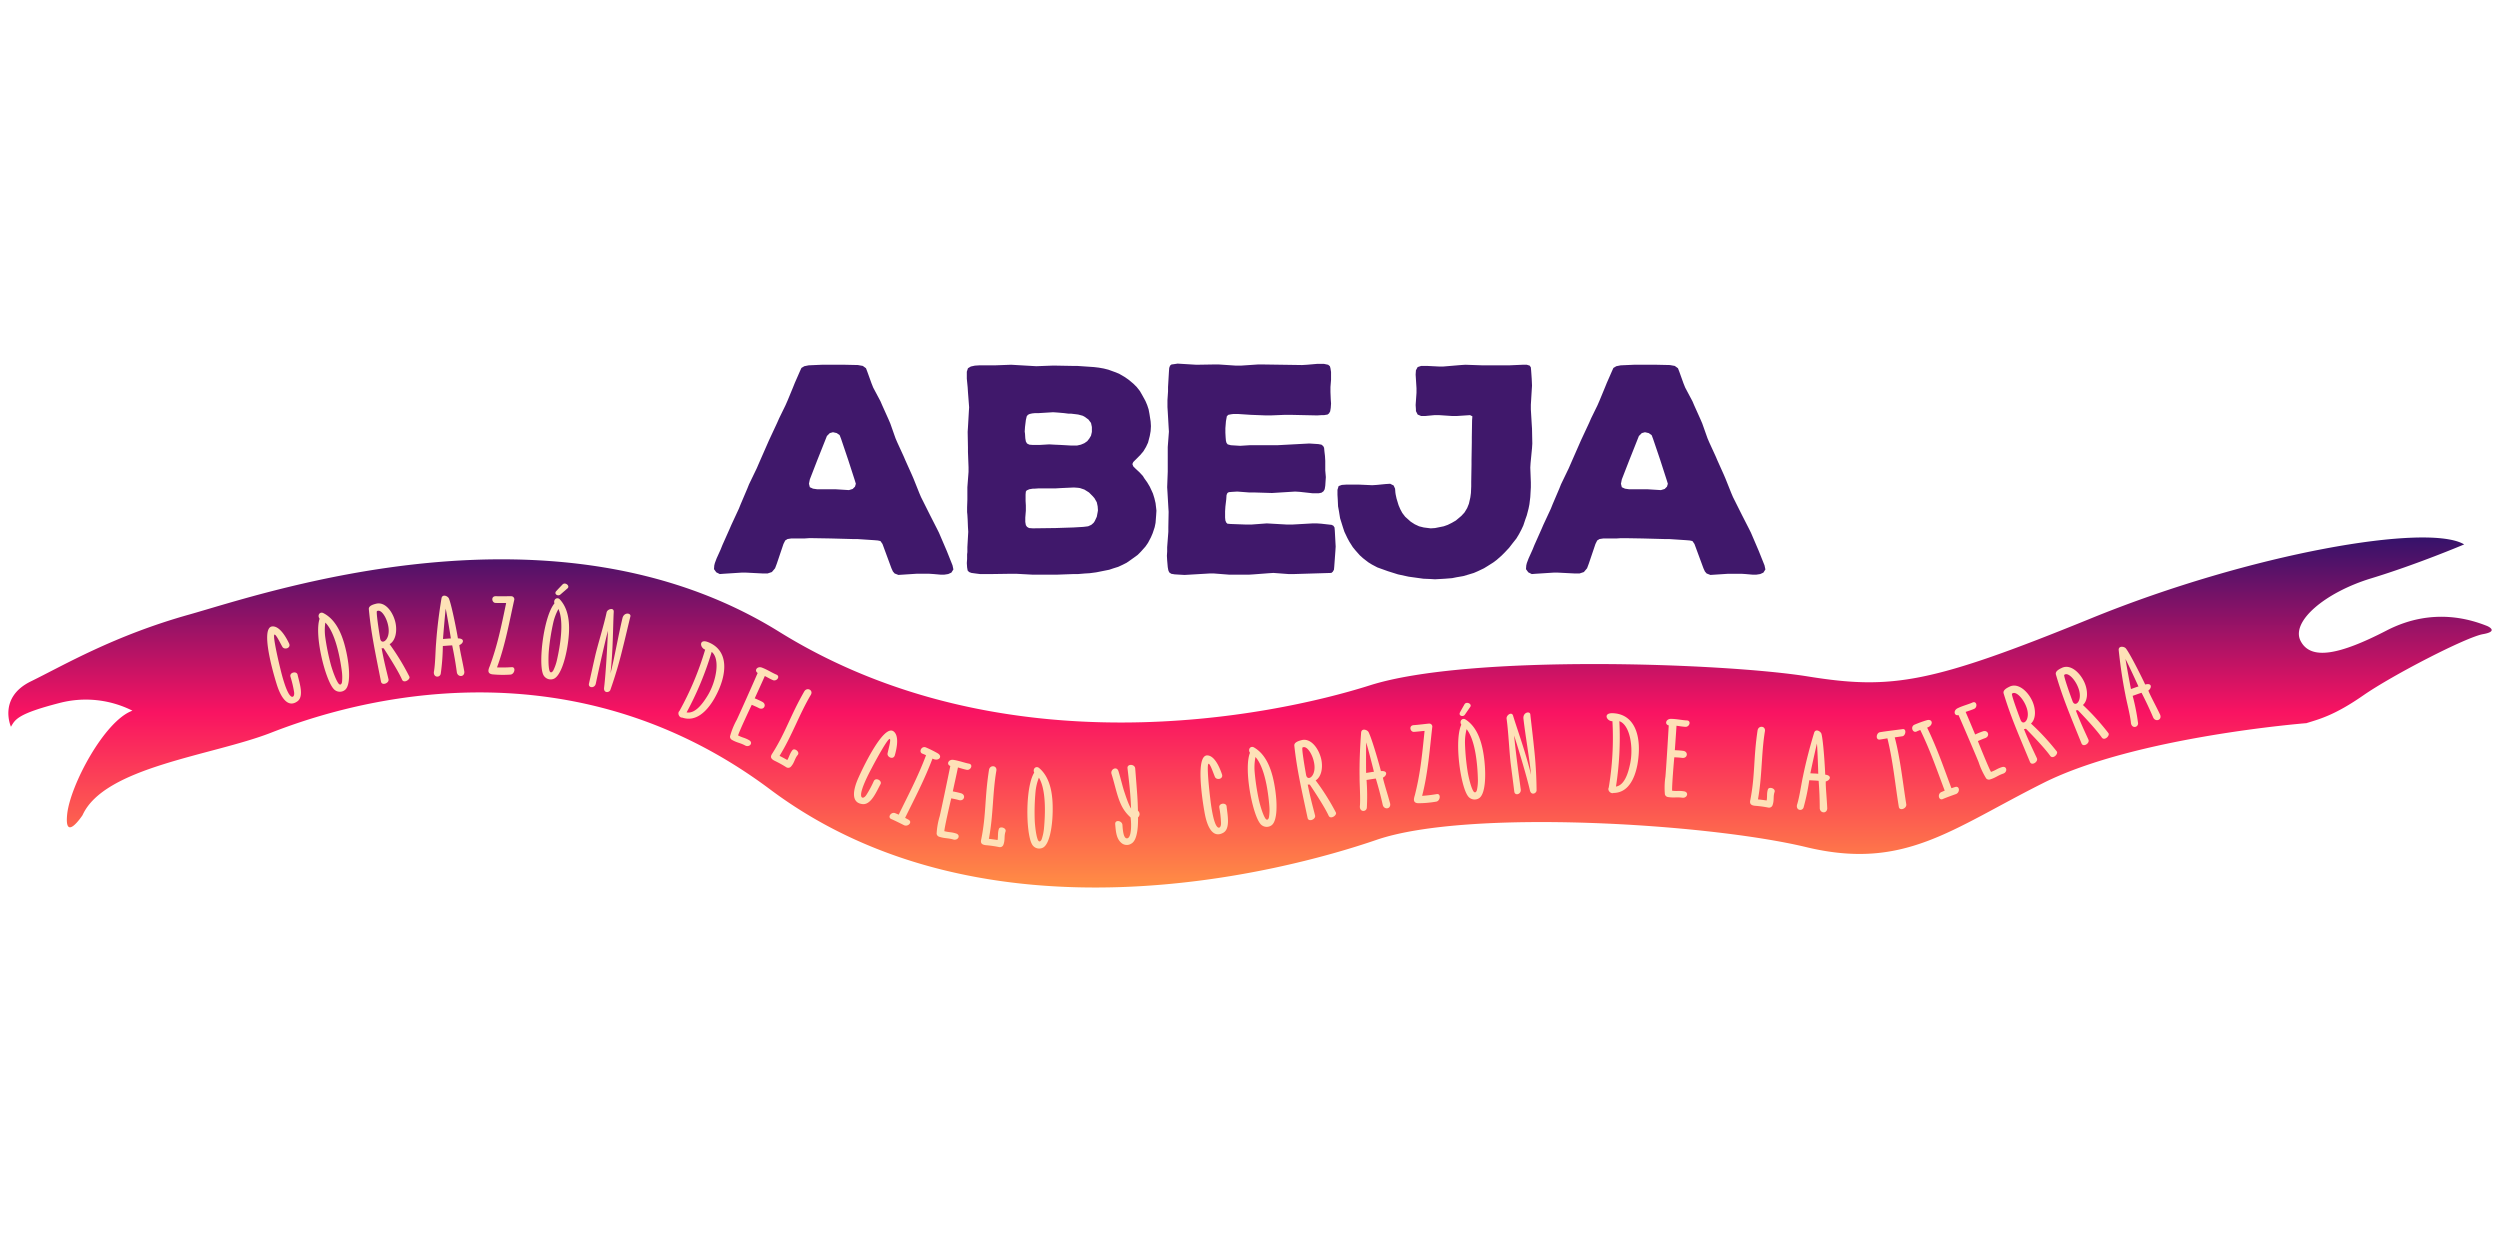 <?xml version="1.0" encoding="UTF-8"?> <svg xmlns="http://www.w3.org/2000/svg" xmlns:xlink="http://www.w3.org/1999/xlink" width="1200" height="600" viewBox="0 0 1200 600"><defs><style> .cls-1, .cls-2, .cls-3 { fill-rule: evenodd; } .cls-1 { fill: url(#linear-gradient); } .cls-2 { fill: #fee1b7; } .cls-3 { fill: #40186b; } </style><linearGradient id="linear-gradient" x1="2552" y1="1722" x2="2552" y2="1554" gradientUnits="userSpaceOnUse"><stop offset="0" stop-color="#ff8e44"></stop><stop offset="0.5" stop-color="#f91362"></stop><stop offset="1" stop-color="#35126a"></stop></linearGradient></defs><g id="Titulo_05_Abeja" data-name="Titulo 05 Abeja"><g id="Bandera"><path class="cls-1" d="M3059.06,1643.12s-81.83,6.44-126.21,28.68-66.86,42.14-113.87,30.82-162.39-18.55-206.3-3.47-187.23,53.44-291.02-24.23c-102.29-76.55-211.43-38.18-239.62-27.19s-79.93,16.33-90.43,39.57c0,0-8.83,13.4-7.36-.52s17.96-44.88,31.32-49.65a49.778,49.778,0,0,0-35.06-3.68c-19.9,5.14-21.2,7.81-23.25,11.4,0,0-6.33-14,9.53-21.77s39.85-21.94,76.02-32.09,175.32-58.69,283.1,8.21,236.22,40.81,283.69,25.75,169.99-10.73,210.34-4.23,59.28,3.26,135.95-27.98,161.58-45.81,178.91-35.42c0,0-22.53,9.56-44.61,16.28s-38.75,20.74-33.88,30.1,18.59,6.66,41.25-5.05,41.57-4.78,48.2-2.2c0,0,6.16,2.54-1.91,3.94s-43.52,19.7-57.45,29.38S3065.19,1641.19,3059.06,1643.12Z" transform="translate(-1952 -1296)"></path><path id="_corazón_del_cielo_y_corazón_de_la_tierra" data-name=" corazón del cielo y corazón de la tierra" class="cls-2" d="M2082.63,1596.69c-5.57.64,0.09,20.99,2.05,27.3,2.03,6.79,5.45,12.02,10.08,8.65,3.28-2.38.97-8.84,0.09-12.76-0.41-1.95-4-1.16-3.43.92a53.564,53.564,0,0,1,1.73,7.3c0.32,2.09-.64,2.91-1.64,2-2.1-1.79-4.24-10.11-4.99-13.32-0.85-3.38-3.75-15.9-2.77-16.16,0.76-.21,2.71,3.99,3.77,5.82,0.89,1.68,4.3.7,3.25-1.56C2088.9,1600.97,2085.9,1596.37,2082.63,1596.69Zm24.61-6.38c-1.74-.91-3.08,1.1-1.82,2.67-2.64,7.69,2.62,29.08,6.7,33.67a3.946,3.946,0,0,0,5.47.53c2.78-2.2,2.28-10.74.66-18.19C2116.85,1602.54,2114.17,1593.85,2107.24,1590.31Zm0.92,4.53c4.81,4.85,6.99,16.6,7.85,22.8a22.622,22.622,0,0,1,.15,5.8c-0.24,1.16-.94,1.61-1.73.56-1.31-1.81-2.79-6.09-3.52-8.57a109.928,109.928,0,0,1-2.82-13.82A25.716,25.716,0,0,1,2108.16,1594.84Zm24.32-9.04c-1.17.3-3.57,0.9-3.44,2.58,1.08,11.49,2.9,19.89,5.84,34.8,0.45,2.18,4.06.67,3.6-1.15-1.02-4.27-2.13-8.41-3.31-14.91a2.994,2.994,0,0,0,.98.03c1.12,1.72,6.76,10.39,8.8,15,0.87,2.17,4.12-.08,3.57-1.33a113.132,113.132,0,0,0-9.5-15.62c2.8-1.63,3.7-6.08,2.82-10.26C2140.67,1589.66,2136.87,1584.65,2132.48,1585.8Zm0.42,3.58c2.05-1.34,5.02,3.37,5.59,7.95,0.8,6.01-3.45,8.53-4.02,5.16C2133.61,1597.22,2132.61,1590.27,2132.9,1589.38Zm31.02-6.22c-1.17,7.11-2.09,14.32-2.59,21.45-0.32,3.51-.35,9.52-1,13.53-0.65,3.05,2.7,3.43,3.22,1.3a103,103,0,0,0,1.01-13.36c1.5-.09,3.17-0.26,4.5-0.29,0.88,4.28,1.53,7.84,2.21,12.79,0.29,2.57,3.79,2.58,3.61-.17-0.78-4.52-2.18-10.32-2.4-12.78,1.95-.72,2.87-3.19-0.68-3.2-0.32-2.14-2.88-15.62-4.32-19.14C2166.99,1582.12,2164.38,1580.96,2163.92,1583.16Zm2.01,4.98c0.68,3.14,2.27,12.78,2.49,14.33-1.14.01-1.92,0.12-3.78,0.24C2164.79,1600.42,2165.48,1592.38,2165.93,1588.14Zm31.54-5.95c-2.41-.02-4.76.07-7.34-0.01-2.65-.16-2.1,3.16-0.3,3.23,2.11,0.07,3.43,0,5.12.05-2.53,12.22-4.27,20.51-7.86,30.29-0.78,1.77-1.33,3.62,1.37,3.95a51.451,51.451,0,0,0,8.54.11c1.99-.11,2.78-3.68.67-3.57a66.181,66.181,0,0,1-7.11.11c3.98-10.61,6.16-23.02,8.23-32.19A1.471,1.471,0,0,0,2197.47,1582.19Zm24.6-5.69c-0.93.95-2.15,2.23-3.09,3.25-1.23,1.4.89,2.67,2.02,1.62l3.47-3.01C2225.67,1577.2,2223.34,1575.28,2222.07,1576.5Zm-1.3,7.27c-1.31-1.46-3.27-.05-2.64,1.86-5.16,6.29-7.72,28.17-5.51,33.88a3.936,3.936,0,0,0,4.94,2.41c3.38-1.09,5.9-9.27,6.99-16.82C2225.5,1598.57,2226.02,1589.49,2220.77,1583.77Zm-0.72,4.56c2.81,6.22.74,17.99-.63,24.1a22.406,22.406,0,0,1-1.89,5.49c-0.63,1-1.45,1.18-1.81-.08-0.6-2.15-.49-6.68-0.3-9.26a107.3,107.3,0,0,1,2.2-13.93A25.476,25.476,0,0,1,2220.05,1588.33Zm26.54,1.34c0.14-2.2-2.99-1.39-3.41.24-1.25,6-4.4,16.03-5.58,21.31-0.98,4.27-1.91,8.61-2.89,12.88-0.5,2.17,2.66,2.42,3.25.16,0.85-4,3.66-17.03,5.84-25.46-0.17,5.23-.96,20.27-1.84,27.29-0.33,2.71,2.46,2.49,3.01,1.09a200.662,200.662,0,0,0,5.91-19.99c1.06-4.06,3.06-12.78,3.71-15.28,0.43-1.68-3.02-2.26-3.8.76-2.08,8.76-3.84,19.15-5.76,26.59C2246.3,1607.87,2246.2,1596.94,2246.59,1589.67Zm44.9,14.41c-4.07-1.34-3.52,2.87-1.01,3.74a145.455,145.455,0,0,1-12.35,29.45c-1.15,1.01-.1,3.29,1.32,3.17,6.39,2.2,11.68-2.66,15.41-9.09C2301.52,1619.63,2301.97,1607.88,2291.49,1604.08Zm2.13,4.82c4.25,3.5,2.12,14.14-1.82,20.75-2.75,4.57-6.28,9.01-10.23,8.3A153.34,153.34,0,0,0,2293.62,1608.9Zm30.98,10.88c-1.85-.75-4.7-2.59-7.11-3.41-2.18-.59-3.55,1.56-1.81,2.66-2.52,5.78-8.64,19.55-10.07,22.53a35.509,35.509,0,0,0-3.19,7.86,1.738,1.738,0,0,0,.8,1.65c2.55,1.49,3.92,1.41,6.37,2.72,2.09,1.2,4.17-1.19,2-2.5-2.25-1.28-2.95-1.08-5.31-2.28,0.51-1.89,5.6-12.7,6.56-14.7,1.11,0.47,2.49,1.06,3.5,1.61,2.38,1.15,3.9-1.85,1.54-3.05-1.28-.68-2.39-1.15-3.61-1.67,2.09-4.59,3.44-7.54,4.85-10.72,1.22,0.65,2.58,1.43,3.9,2C2324.89,1623.18,2326.73,1620.6,2324.6,1619.78Zm16.59,9.75c1.35-2.28-1.82-3.87-3.14-1.65-6.88,12-8.73,19.27-15.27,29.68-0.84,1.26-1.35,2.41,1.01,3.6a55.5,55.5,0,0,1,5.53,3.05,1.767,1.767,0,0,0,2.21-.1c1.86-1.95,1.82-3.86,3.35-5.7,1.27-1.45-1.54-3.6-2.54-2.29-1.27,1.58-1.55,3.32-2.44,4.69-1.1-.63-2.58-1.43-3.71-2C2332.28,1648.9,2335.62,1638.95,2341.19,1629.53Zm39.66,17.49c-4.59-3.2-13.86,15.79-16.58,21.81-2.98,6.43-3.89,12.61,1.82,13.14,4.03,0.39,6.59-5.99,8.53-9.51,0.99-1.72-2.22-3.5-3.18-1.57a51.278,51.278,0,0,1-3.55,6.62c-1.14,1.78-2.41,1.76-2.55.42-0.39-2.74,3.53-10.38,5.1-13.28,1.6-3.1,7.73-14.4,8.65-13.95,0.7,0.35-.62,4.78-1.04,6.85-0.45,1.85,2.76,3.37,3.47.98C2382.71,1654.36,2383.52,1648.94,2380.85,1647.02Zm15.57,7.74c-2.12-.87-3.59,2.22-1.69,2.99,0.46,0.15,1.28.53,1.77,0.76-3.93,10.5-8.81,19.61-13.12,28.53-0.54-.26-1.17-0.48-1.71-0.74-2.06-.71-3.88,2.14-1.72,2.91,1.12,0.46,4.57,2.16,5.9,2.85,1.99,1.01,4.31-1.48,2.24-2.59-0.36-.23-1.28-0.67-1.64-0.91,4.65-9.48,9.06-17.76,13.15-28.44,2.91,1.57,5.15-1.02,2.42-2.58A56.636,56.636,0,0,0,2396.42,1654.76Zm20.61,7.78c-1.96-.35-5.13-1.54-7.66-1.84-2.26-.12-3.15,2.26-1.22,2.97-1.25,6.18-4.33,20.94-5.1,24.14a35.7,35.7,0,0,0-1.47,8.35,1.745,1.745,0,0,0,1.14,1.45c2.8,0.92,4.13.56,6.79,1.33,2.3,0.74,3.84-2.04,1.44-2.86-2.47-.79-3.11-0.45-5.67-1.12,0.1-1.96,2.79-13.59,3.32-15.75,1.18,0.23,2.66.52,3.75,0.85,2.58,0.62,3.43-2.64.87-3.31-1.39-.4-2.58-0.62-3.88-0.88,1.07-4.92,1.78-8.09,2.48-11.5,1.33,0.39,2.82.87,4.24,1.15C2418.03,1665.81,2419.29,1662.9,2417.03,1662.54Zm13.22,3.42c0.45-2.61-3.08-2.98-3.53-.43-2.14,13.65-1.29,21.1-3.69,33.16-0.34,1.47-.41,2.73,2.22,3a55.483,55.483,0,0,1,6.26.89,1.772,1.772,0,0,0,2.03-.87c1.04-2.49.32-4.25,1.1-6.52,0.67-1.8-2.73-2.82-3.2-1.24-0.62,1.93-.26,3.65-0.6,5.25-1.25-.19-2.92-0.43-4.18-0.56C2428.82,1687.22,2428.4,1676.74,2430.25,1665.96Zm20.55-1.29c-1.49-1.28-3.26.37-2.38,2.19-4.32,6.89-4.04,28.92-1.11,34.3a3.936,3.936,0,0,0,5.21,1.76c3.21-1.51,4.66-9.95,4.77-17.57C2457.39,1678.75,2456.74,1669.68,2450.8,1664.67Zm-0.13,4.62c3.58,5.81,3.04,17.75,2.47,23.98a22.14,22.14,0,0,1-1.17,5.68c-0.49,1.07-1.28,1.36-1.8.16-0.88-2.06-1.35-6.57-1.49-9.15a107.567,107.567,0,0,1,.39-14.09A25.081,25.081,0,0,1,2450.67,1669.29Zm42.54-4.48c0.58,5.19,1.46,11.74,1.7,19.31-1.32-2.05-2.67-6.39-3.33-8.32-0.91-2.87-1.79-6.65-2.72-9.64-0.83-2.64-4.06-.85-3.32,1.37,1.68,5.34,2.54,10.26,4.48,14.49a18.6,18.6,0,0,0,4.66,6.34c0.47,3.21.49,10.31-1.89,10.04-1.52-.17-1.85-3.87-2.02-6.45-0.18-2.09-3.68-2.69-3.47-.3,0.27,2.99.42,6.77,2.9,8.9a3.956,3.956,0,0,0,4.98.29c2.7-1.62,3.17-7.87,3.07-12.5a2.034,2.034,0,0,0-.04-3.18c-0.11-5.36-.32-7.75-1.31-20.31C2496.71,1662.64,2492.89,1662.55,2493.21,1664.81Zm38.26-6.22c-5.6-.05-2.47,20.84-1.29,27.34,1.19,6.98,3.95,12.59,8.96,9.81,3.54-1.96,2.03-8.66,1.63-12.66-0.16-1.98-3.82-1.64-3.51.5a52.66,52.66,0,0,1,.83,7.46c0.06,2.11-.99,2.81-1.87,1.78-1.87-2.03-2.98-10.54-3.33-13.82-0.44-3.46-1.79-16.23-.78-16.38,0.78-.11,2.2,4.29,3.03,6.23,0.68,1.79,4.18,1.22,3.42-1.15C2537.17,1663.59,2534.76,1658.66,2531.47,1658.59Zm22.49-3.8c-1.69-1-3.14.93-1.97,2.56-3.04,7.54,1.07,29.19,4.89,33.98a3.944,3.944,0,0,0,5.44.83c2.9-2.05,2.85-10.61,1.63-18.13C2562.9,1667.51,2560.68,1658.69,2553.96,1654.79Zm0.67,4.57c4.55,5.1,6.1,16.95,6.62,23.19a22,22,0,0,1-.16,5.8c-0.3,1.14-1.03,1.56-1.75.46-1.22-1.87-2.47-6.23-3.06-8.75a107.489,107.489,0,0,1-2.08-13.94A25.878,25.878,0,0,1,2554.63,1659.36Zm22.04-8.07c-1.17.32-3.56,0.96-3.4,2.64,1.26,11.47,3.21,19.84,6.38,34.7,0.49,2.17,4.07.6,3.58-1.21-1.08-4.26-2.26-8.38-3.53-14.86a2.962,2.962,0,0,0,.98.02c1.14,1.7,6.91,10.28,9.02,14.86,0.91,2.16,4.13-.14,3.55-1.39a111.4,111.4,0,0,0-9.74-15.46c2.77-1.68,3.61-6.14,2.66-10.3C2584.92,1655.02,2581.04,1650.07,2576.67,1651.29Zm0.48,3.57c2.02-1.37,5.07,3.29,5.71,7.87,0.89,5.99-3.31,8.58-3.94,5.22C2577.98,1662.69,2576.87,1655.76,2577.15,1654.86Zm28.19-7.27c-0.55,7.18-.85,14.45-0.74,21.59-0.02,3.53.46,9.52,0.16,13.57-0.38,3.09,2.98,3.19,3.32,1.02a101.147,101.147,0,0,0-.14-13.39c1.49-.22,3.14-0.53,4.46-0.67,1.24,4.18,2.2,7.68,3.3,12.55,0.51,2.53,3.99,2.25,3.58-.48-1.16-4.44-3.05-10.1-3.48-12.52,1.88-.89,2.59-3.43-0.96-3.13-0.5-2.11-4.2-15.33-5.93-18.71C2608.31,1646.29,2605.62,1645.37,2605.34,1647.59Zm2.43,4.79c0.95,3.08,3.36,12.54,3.71,14.07-1.14.11-1.9,0.29-3.74,0.56C2607.69,1664.71,2607.69,1656.64,2607.77,1652.38Zm30.19-9.06c-2.39.22-4.72,0.56-7.3,0.74-2.65.12-1.76,3.36,0.04,3.24,2.1-.14,3.41-0.35,5.09-0.47-1.25,12.42-2.12,20.84-4.68,30.93-0.6,1.85-.95,3.74,1.77,3.79a51.9,51.9,0,0,0,8.51-.76c1.97-.32,2.38-3.95.29-3.63a68.292,68.292,0,0,1-7.06.85c2.87-10.97,3.75-23.54,4.85-32.87A1.461,1.461,0,0,0,2637.96,1643.32Zm17.01-9.28c-0.66,1.15-1.53,2.7-2.18,3.91-0.85,1.66,1.53,2.37,2.36,1.08l2.61-3.79C2658.63,1633.82,2655.89,1632.55,2654.97,1634.04Zm0.56,7.36c-1.64-1.09-3.19.77-2.1,2.46-3.43,7.37-.45,29.2,3.12,34.18a3.954,3.954,0,0,0,5.39,1.11c3-1.9,3.4-10.45,2.57-18.02C2663.8,1654.56,2662.04,1645.64,2655.53,1641.4Zm0.44,4.6c4.27,5.33,5.2,17.24,5.4,23.49a22.2,22.2,0,0,1-.46,5.79c-0.36,1.12-1.11,1.5-1.77.37-1.12-1.93-2.15-6.35-2.61-8.89a107.17,107.17,0,0,1-1.34-14.04A25.113,25.113,0,0,1,2655.97,1646Zm22.31-6.46c-0.62-2.11-3.29-.29-3.13,1.38,0.88,6.06,1.34,16.57,2.03,21.93,0.54,4.34,1.14,8.75,1.67,13.1,0.27,2.2,3.34,1.37,3.12-.96-0.57-4.05-2.38-17.26-3.2-25.92,1.62,4.97,6.02,19.38,7.58,26.29,0.62,2.65,3.17,1.5,3.21-.01a202.963,202.963,0,0,0-1.26-20.79c-0.4-4.18-1.49-13.06-1.74-15.63-0.16-1.73-3.61-1.1-3.31,2,1.03,8.95,2.93,19.31,3.66,26.96C2684.21,1656.75,2680.4,1646.51,2678.28,1639.54Zm47.4-1.21c-4.29.09-2.36,3.88,0.29,3.86a144.229,144.229,0,0,1-1.78,31.87c-0.74,1.34,1.01,3.13,2.31,2.56,6.76-.06,10.12-6.4,11.48-13.71C2740.33,1649.65,2736.82,1638.43,2725.68,1638.33Zm3.61,3.83c5.19,1.89,6.74,12.63,5.23,20.17-1.05,5.23-2.9,10.58-6.86,11.23A152.485,152.485,0,0,0,2729.29,1642.16Zm32.32-.36c-1.98-.07-5.3-0.8-7.84-0.74-2.26.21-2.79,2.7-.78,3.13-0.35,6.29-1.28,21.33-1.59,24.61a36.126,36.126,0,0,0-.25,8.48,1.765,1.765,0,0,0,1.33,1.27c2.91,0.51,4.17-.03,6.92.34,2.38,0.41,3.5-2.56,1.01-3.04-2.56-.42-3.15.01-5.78-0.3-0.18-1.94.82-13.84,1.03-16.05,1.2,0.05,2.71.13,3.84,0.3,2.63,0.25,3.01-3.09.38-3.4-1.43-.19-2.64-0.25-3.96-0.31,0.35-5.03.59-8.26,0.8-11.74,1.37,0.19,2.92.46,4.36,0.53C2763.08,1644.89,2763.91,1641.83,2761.61,1641.8Zm37.55,5.2c0.43-2.61-3.11-2.95-3.53-.4-2.04,13.67-1.13,21.11-3.44,33.19-0.32,1.47-.38,2.73,2.25,2.99a53.726,53.726,0,0,1,6.27.84,1.782,1.782,0,0,0,2.02-.89c1.02-2.5.28-4.26,1.05-6.53,0.66-1.81-2.76-2.8-3.21-1.22-0.61,1.94-.23,3.66-0.57,5.25-1.25-.18-2.92-0.4-4.18-0.52C2797.89,1668.28,2797.39,1657.8,2799.16,1647Zm23.63,0.69c-2.08,6.9-3.93,13.94-5.36,20.94-0.77,3.44-1.58,9.4-2.74,13.29-1.04,2.94,2.23,3.75,3.02,1.7a102.626,102.626,0,0,0,2.74-13.11c1.5,0.1,3.18.15,4.5,0.29,0.32,4.35.5,7.97,0.53,12.97-0.05,2.58,3.42,3.05,3.6.29-0.18-4.58-.82-10.51-0.71-12.97,2.02-.47,3.25-2.8-0.27-3.27-0.04-2.16-.83-15.87-1.79-19.54C2825.96,1647.06,2823.53,1645.58,2822.79,1647.69Zm1.34,5.2c0.28,3.21.6,12.97,0.62,14.53-1.14-.13-1.92-0.12-3.78-0.24C2821.42,1664.92,2823.14,1657.04,2824.13,1652.89Zm30.28-5.44c-1.9.31-2.28,3.9-.02,3.53l3.56-.58c2.7,10.86,3.78,22.6,5.48,32.9,0.35,2.14,3.92.82,3.57-1.31-1.44-8.7-2.88-22.27-5.53-32.05,1.13-.18,2.5-0.35,3.69-0.54,1.6-.27,2.12-3.76.05-3.42C2862.59,1646.35,2857.32,1646.97,2854.41,1647.45Zm16.52-3.59c-2.09.94-.85,4.13,1.01,3.28,0.43-.23,1.27-0.55,1.78-0.75,4.93,10.06,8.21,19.86,11.74,29.12-0.56.21-1.16,0.51-1.72,0.72-1.93,1.01-1.11,4.29.93,3.25,1.1-.49,4.72-1.82,6.14-2.31,2.1-.74,1.88-4.13-0.35-3.4-0.41.1-1.37,0.46-1.78,0.56-3.71-9.89-6.7-18.77-11.66-29.08,3.15-1.02,2.8-4.43-.21-3.53A56.186,56.186,0,0,0,2870.93,1643.86Zm27.79-10.62c-1.8.83-5.1,1.66-7.34,2.86-1.92,1.2-1.28,3.66.71,3.14,2.53,5.78,8.47,19.63,9.68,22.7a35.846,35.846,0,0,0,3.59,7.69,1.748,1.748,0,0,0,1.76.53c2.83-.84,3.71-1.89,6.33-2.79,2.31-.7,1.98-3.86-0.46-3.17-2.48.78-2.81,1.42-5.3,2.32-1.03-1.65-5.5-12.73-6.31-14.8,1.1-.49,2.48-1.09,3.56-1.45,2.47-.96,1.3-4.11-1.19-3.21-1.37.47-2.47,0.96-3.68,1.5-1.95-4.65-3.19-7.65-4.57-10.84,1.31-.45,2.81-0.91,4.14-1.49C2901.42,1635.34,2900.78,1632.24,2898.72,1633.24Zm17.87-7.65c-1.09.53-3.32,1.6-2.86,3.22,3.35,11.04,6.81,18.92,12.66,32.95,0.88,2.04,4.11-.16,3.3-1.85-1.85-3.99-3.77-7.82-6.21-13.96a3.008,3.008,0,0,0,.96-0.16c1.44,1.46,8.69,8.84,11.61,12.95,1.29,1.96,4.03-.89,3.23-2.01a111.942,111.942,0,0,0-12.41-13.42c2.41-2.16,2.41-6.69.72-10.61C2925.39,1627.75,2920.66,1623.6,2916.59,1625.59Zm1.13,3.43c1.74-1.72,5.58,2.3,7.06,6.68,1.98,5.73-1.68,9.05-2.91,5.86C2919.97,1636.56,2917.61,1629.95,2917.72,1629.02Zm23.99-12.45c-1.09.51-3.34,1.56-2.89,3.18,3.23,11.08,6.6,18.99,12.3,33.09,0.86,2.05,4.11-.12,3.32-1.81-1.81-4.01-3.68-7.87-6.06-14.03a3.136,3.136,0,0,0,.97-0.15c1.41,1.47,8.59,8.94,11.46,13.08,1.28,1.97,4.04-.85,3.26-1.98a112.839,112.839,0,0,0-12.27-13.55c2.43-2.13,2.48-6.67.83-10.61C2950.49,1618.82,2945.8,1614.62,2941.71,1616.57Zm1.09,3.43c1.76-1.7,5.56,2.37,6.99,6.77,1.91,5.75-1.77,9.02-2.97,5.82C2944.97,1627.57,2942.68,1620.94,2942.8,1620Zm26.17-11.93c0.76,7.17,1.79,14.37,3.2,21.37,0.63,3.47,2.2,9.27,2.65,13.31,0.19,3.11,3.51,2.6,3.45.4a101.459,101.459,0,0,0-2.59-13.14c1.42-.49,3-1.1,4.27-1.47,1.98,3.88,3.56,7.15,5.53,11.74,0.96,2.4,4.34,1.49,3.43-1.12-1.95-4.15-4.84-9.38-5.7-11.68,1.68-1.22,1.91-3.84-1.52-2.91-0.88-1.98-6.94-14.3-9.25-17.31C2971.65,1606.26,2968.83,1605.84,2968.97,1608.07Zm3.26,4.27c1.5,2.85,5.59,11.73,6.22,13.16-1.1.32-1.82,0.63-3.59,1.24C2974.4,1624.48,2972.92,1616.55,2972.23,1612.34Z" transform="translate(-1952 -1296)"></path><path id="abeja" class="cls-3" d="M2406.45,1560.44l-3.76-8.76-0.97-1.94-3.33-6.54-4.31-8.61-0.83-1.95-2.78-6.95-0.84-1.94-3.06-6.81-0.83-1.95-3.06-6.67-0.83-1.94-2.5-7.09-0.83-1.94-3.06-6.81-0.84-1.95-3.47-6.53-0.83-2.08-1.95-5.42-0.69-1.81-1.53-1.11-2.36-.42-6.4-.14h-10.84l-6.39.28-2.08.42-1.39.83-0.7,1.53-2.5,5.7-0.83,2.08-2.64,6.39-0.98,2.23-3.05,6.25-0.98,2.22-3.89,8.34-5,11.4-0.83,1.94-3.75,7.78-0.84,2.09-3.19,7.5-0.84,2.09-3.61,7.78-0.84,1.94-3.47,7.79-0.83,2.08-1.95,4.31-0.83,2.22-0.28,1.11-0.14,1.81,1.11,1.53,1.67,0.83,1.81-.14,8.61-.55h2.23l8.06,0.41h2.22l2.08-.69,1.53-1.81,0.84-2.22,3.19-9.45,0.84-1.67,1.11-.69,1.8-.28h6.4l2.08-.14h2.08l8.34,0.14,10.42,0.28h2.23l8.34,0.55,1.66,0.14,1.25,0.28,0.98,1.39,4.3,11.67,0.7,1.53,0.83,0.97,1.81,0.7,8.62-.56h6.25l2.08,0.14,3.2,0.28h1.94l1.81-.28,1.53-.69,0.97-1.53-0.41-1.95Zm-44.05-30.85-1.12,1.11-1.8.55-6.53-.41h-8.76l-1.94-.28-1.53-.7-0.42-1.66,0.42-2.09,3.61-9.31,0.83-2.08,3.76-9.45,1.39-1.39,1.52-.42,1.81,0.42,1.39,0.97,0.7,1.81,2.77,8.2,0.7,2.08,3.06,9.45,0.55,1.81Zm144.55,10.28-0.28-2.36-0.56-2.37-0.69-2.22-0.56-1.25-0.97-2.08-1.25-2.09-1.39-1.94-0.69-1.12-1.67-1.8-1.67-1.53-1.25-1.25-0.42-1.11,0.42-.98,3.33-3.33,1.53-1.81,1.25-2.08,0.98-2.09,0.83-3.19,0.42-2.36,0.14-2.37-0.14-2.22-0.56-3.61-0.42-2.23-0.69-2.08-0.83-1.95-1.53-2.78-1.11-1.94-1.53-1.95-1.67-1.66-2.36-1.95-1.81-1.25-2.64-1.53-2.08-.83-3.06-1.11-2.22-.56-2.37-.42-2.36-.28-8.06-.55h-2.22l-7.65-.14h-2.22l-7.5.28-12.09-.7-7.65.28h-7.5l-2.22.14-1.95.42-1.39.83-0.55,1.67v3.33l0.41,4.17,0.14,2.23,0.56,7.36-0.14,2.22-0.42,7.37-0.14,2.22,0.14,7.37v2.22l0.28,7.37v2.22l-0.56,7.36v5.98l-0.13,3.61v2.36l0.13,1.26,0.14,2.36,0.14,3.61,0.14,2.22-0.42,7.37v2.36l-0.13,1.11v2.23l-0.14,1.94,0.14,2.09,0.27,1.52,0.7,0.7,1.11,0.42,1.95,0.27,2.22,0.28h5.28l9.73-.14h2.22l7.78,0.42h12.09l7.64-.28h2.23l3.33-.28,2.23-.13,3.19-.42,6.26-1.25,2.08-.7,2.22-.69,2.09-.97,1.94-.98,1.81-1.25,3.47-2.5,1.53-1.53,2.23-2.5,1.25-1.81,1.39-2.64,0.83-1.94,0.97-2.92,0.42-2.08,0.28-3.62,0.14-2.22Zm-63.09-36.69,0.14-2.22,0.41-3.34,0.42-1.8,0.56-.7,0.83-.41,1.25-.28,1.39-.14h1.81l6.81-.42,2.08,0.14,3.2,0.28,2.22,0.28h1.25l2.36,0.28,0.98,0.13,2.08,0.56,0.83,0.42,1.95,1.39,1.25,1.66,0.42,1.95v2.36l-0.42,1.81-0.83,1.39-0.98,1.25-1.39.97-1.66.7-1.81.41h-3.06l-4.72-.27-3.2-.14-2.36-.14-4.72.28h-3.2l-1.67-.14-1.11-.56-0.56-.97-0.27-1.53-0.14-2.22Zm35.02,38.63-0.42,2.23-0.97,2.08-0.56.84-1.11.97-1.53.69-2.22.28-4.73.28-8.61.28-10.98.14-1.81-.14-0.97-.56-0.56-.83-0.27-1.53v-2.09l0.27-3.33v-2.5l-0.13-2.23v-3.05l0.13-1.39,0.42-.56,1.25-.55,1.67-.28h0.83l2.09-.14h8.2l2.36-.14,6.25-.28,1.95,0.14,0.97,0.14,2.08,0.7,2.23,1.39,1.8,1.8,0.84,0.97,1.11,1.95,0.42,1.95,0.14,1.94Zm113.83,8.9-0.14-1.53-0.55-.83-0.84-.42-5-.56-2.08-.14h-2.09l-9.86.56h-2.23l-9.86-.56-7.51.56h-2.22l-7.64-.28-1.53-.14-0.56-.55-0.41-.98-0.14-1.39v-3.05l0.14-2.23,0.41-3.47,0.14-2.08,0.42-.98,0.69-.41,1.67-.14,2.36-.14,5.56,0.42h2.23l8.89,0.27,11.12-.69,2.22,0.14,6.25,0.69h2.78l1.39-.28,0.97-.69,0.56-.97,0.28-1.67,0.28-4.17-0.28-3.2v-4.58l-0.14-2.36-0.28-2.37-0.14-1.53-0.42-.83-0.83-.69-1.53-.28-4.31-.28-15.56.83h-13.2l-4.45.28-4.44-.28-1.53-.41-0.56-.7-0.28-.97-0.14-1.53-0.13-2.36v-2.22l0.27-3.34,0.28-1.53,0.14-.83,0.7-.7,1.38-.27,1.12-.14h2.08l6.25,0.41,7.23,0.28h2.22l7.09-.28h2.22l13.07,0.28,2.22-.14h1.11l1.67-.28,0.69-.55,0.56-.97,0.28-1.67,0.14-2.09-0.14-2.08-0.14-3.47v-2.37l0.28-3.47v-3.75l-0.28-1.81-0.28-.97-0.83-.7-1.95-.41h-3.47l-4.73.41-2.36.14-18.9-.28h-2.22l-8.34.56h-2.22l-8.34-.56h-2.22l-8.48.14-9.03-.55-1.81.27-1.11.14-0.7.56-0.41,1.11-0.14,1.95-0.42,7.22v2.09l-0.28,4.17v3.33l0.14,2.22,0.42,7.37,0.14,2.22-0.56,7.37v11.81l-0.28,7.5,0.14,2.23,0.42,7.36,0.14,2.23-0.14,7.36v2.22l-0.56,7.37v2.08l-0.13,2.09,0.13,2.22,0.28,3.2,0.28,1.53,0.42,0.97,0.97,0.69,1.67,0.28,4.72,0.28,11.95-.7h2.23l7.22,0.56h9.59l2.22-.14,7.23-.55,2.22-.14,7.37,0.55h2.22l18.21-.55,0.69-.56,0.56-.97,0.14-1.39,0.55-7.51,0.14-2.22Zm94.66-39.61,0.14-2.22-0.14-7.09-0.14-2.22-0.42-7.09v-2.22l0.42-6.95,0.14-2.22-0.14-3.2-0.14-2.08-0.14-1.95-0.14-1.53-0.55-.83-1.39-.42h-2.09l-6.39.28h-12.78l-8.2-.28-2.22.14-8.34.7h-2.23l-5.55-.28h-2.92l-1.67.55-0.83,1.53-0.14,2.09,0.41,6.53v2.22l-0.41,5.84,0.14,2.08v0.84l0.83,1.66,1.67,0.7h1.94l4.45-.42h2.22l6.26,0.42h2.22l6.39-.42,1.11,0.56-0.14,1.94-0.13,8.34v2.22l-0.14,8.48v2.22l-0.14,8.34v2.09l-0.14,3.19-0.28,2.09-0.69,3.05-0.84,2.09-1.25,2.08-1.53,1.67-2.64,2.22-1.94,1.12-1.95.97-1.94.69-4.17.84-2.09.14-3.33-.42-2.23-.56-2.08-.97-1.95-1.25-2.64-2.36-1.39-1.81-0.97-1.81-0.83-1.94-0.97-3.2-0.42-1.94-0.14-.97-0.14-1.81-0.69-1.53-1.67-.83-2.22.14-4.17.41-2.23.14-6.25-.28h-6.25l-2.09.14-1.53.56-0.55,1.8v2.37l0.14,2.36,0.14,3.2,0.41,2.22,0.56,3.47,1.39,4.45,0.69,2.08,1.39,2.92,0.97,1.81,1.67,2.64,1.25,1.53,2.09,2.36,1.53,1.39,2.5,1.94,1.8,1.12,2.64,1.39,5.01,1.8,4.86,1.53,5.14,1.11,7.09,0.98,3.2,0.13,2.36,0.14,4.72-.27,3.48-.28,2.08-.42,3.2-.55,1.94-.56,3.2-.97,1.94-.84,2.92-1.39,1.81-1.11,2.64-1.67,1.67-1.25,2.36-2.08,1.53-1.53,2.08-2.22,1.39-1.81,2.09-2.64,1.25-2.08,1.11-2.09,0.97-2.08,0.97-2.92,0.7-1.95,0.83-3.19,0.42-2.09,0.42-3.47,0.27-4.73v-2.36l-0.27-7.09,0.14-2.22Zm108.83,49.34-3.75-8.76-0.97-1.94-3.34-6.54-4.31-8.61-0.83-1.95-2.78-6.95-0.83-1.94-3.06-6.81-0.83-1.95-3.06-6.67-0.83-1.94-2.51-7.09-0.83-1.94-3.06-6.81-0.83-1.95-3.47-6.53-0.84-2.08-1.94-5.42-0.7-1.81-1.53-1.11-2.36-.42-6.39-.14h-10.84l-6.39.28-2.09.42-1.39.83-0.69,1.53-2.5,5.7-0.84,2.08-2.64,6.39-0.97,2.23-3.06,6.25-0.97,2.22-3.89,8.34-5,11.4-0.84,1.94-3.75,7.78-0.83,2.09-3.2,7.5-0.83,2.09-3.62,7.78-0.83,1.94-3.47,7.79-0.84,2.08-1.94,4.31-0.84,2.22-0.27,1.11-0.14,1.81,1.11,1.53,1.67,0.83,1.8-.14,8.62-.55h2.22l8.06,0.41h2.22l2.09-.69,1.53-1.81,0.83-2.22,3.2-9.45,0.83-1.67,1.11-.69,1.81-.28h6.39l2.09-.14h2.08l8.34,0.14,10.42,0.28h2.22l8.34,0.55,1.67,0.14,1.25,0.28,0.97,1.39,4.31,11.67,0.7,1.53,0.83,0.97,1.81,0.7,8.61-.56h6.25l2.09,0.14,3.2,0.28h1.94l1.81-.28,1.53-.69,0.97-1.53-0.42-1.95Zm-44.05-30.85-1.11,1.11-1.81.55-6.53-.41h-8.75l-1.95-.28-1.53-.7-0.41-1.66,0.41-2.09,3.62-9.31,0.83-2.08,3.75-9.45,1.39-1.39,1.53-.42,1.81,0.42,1.39,0.97,0.69,1.81,2.78,8.2,0.7,2.08,3.05,9.45,0.56,1.81Z" transform="translate(-1952 -1296)"></path></g></g></svg> 